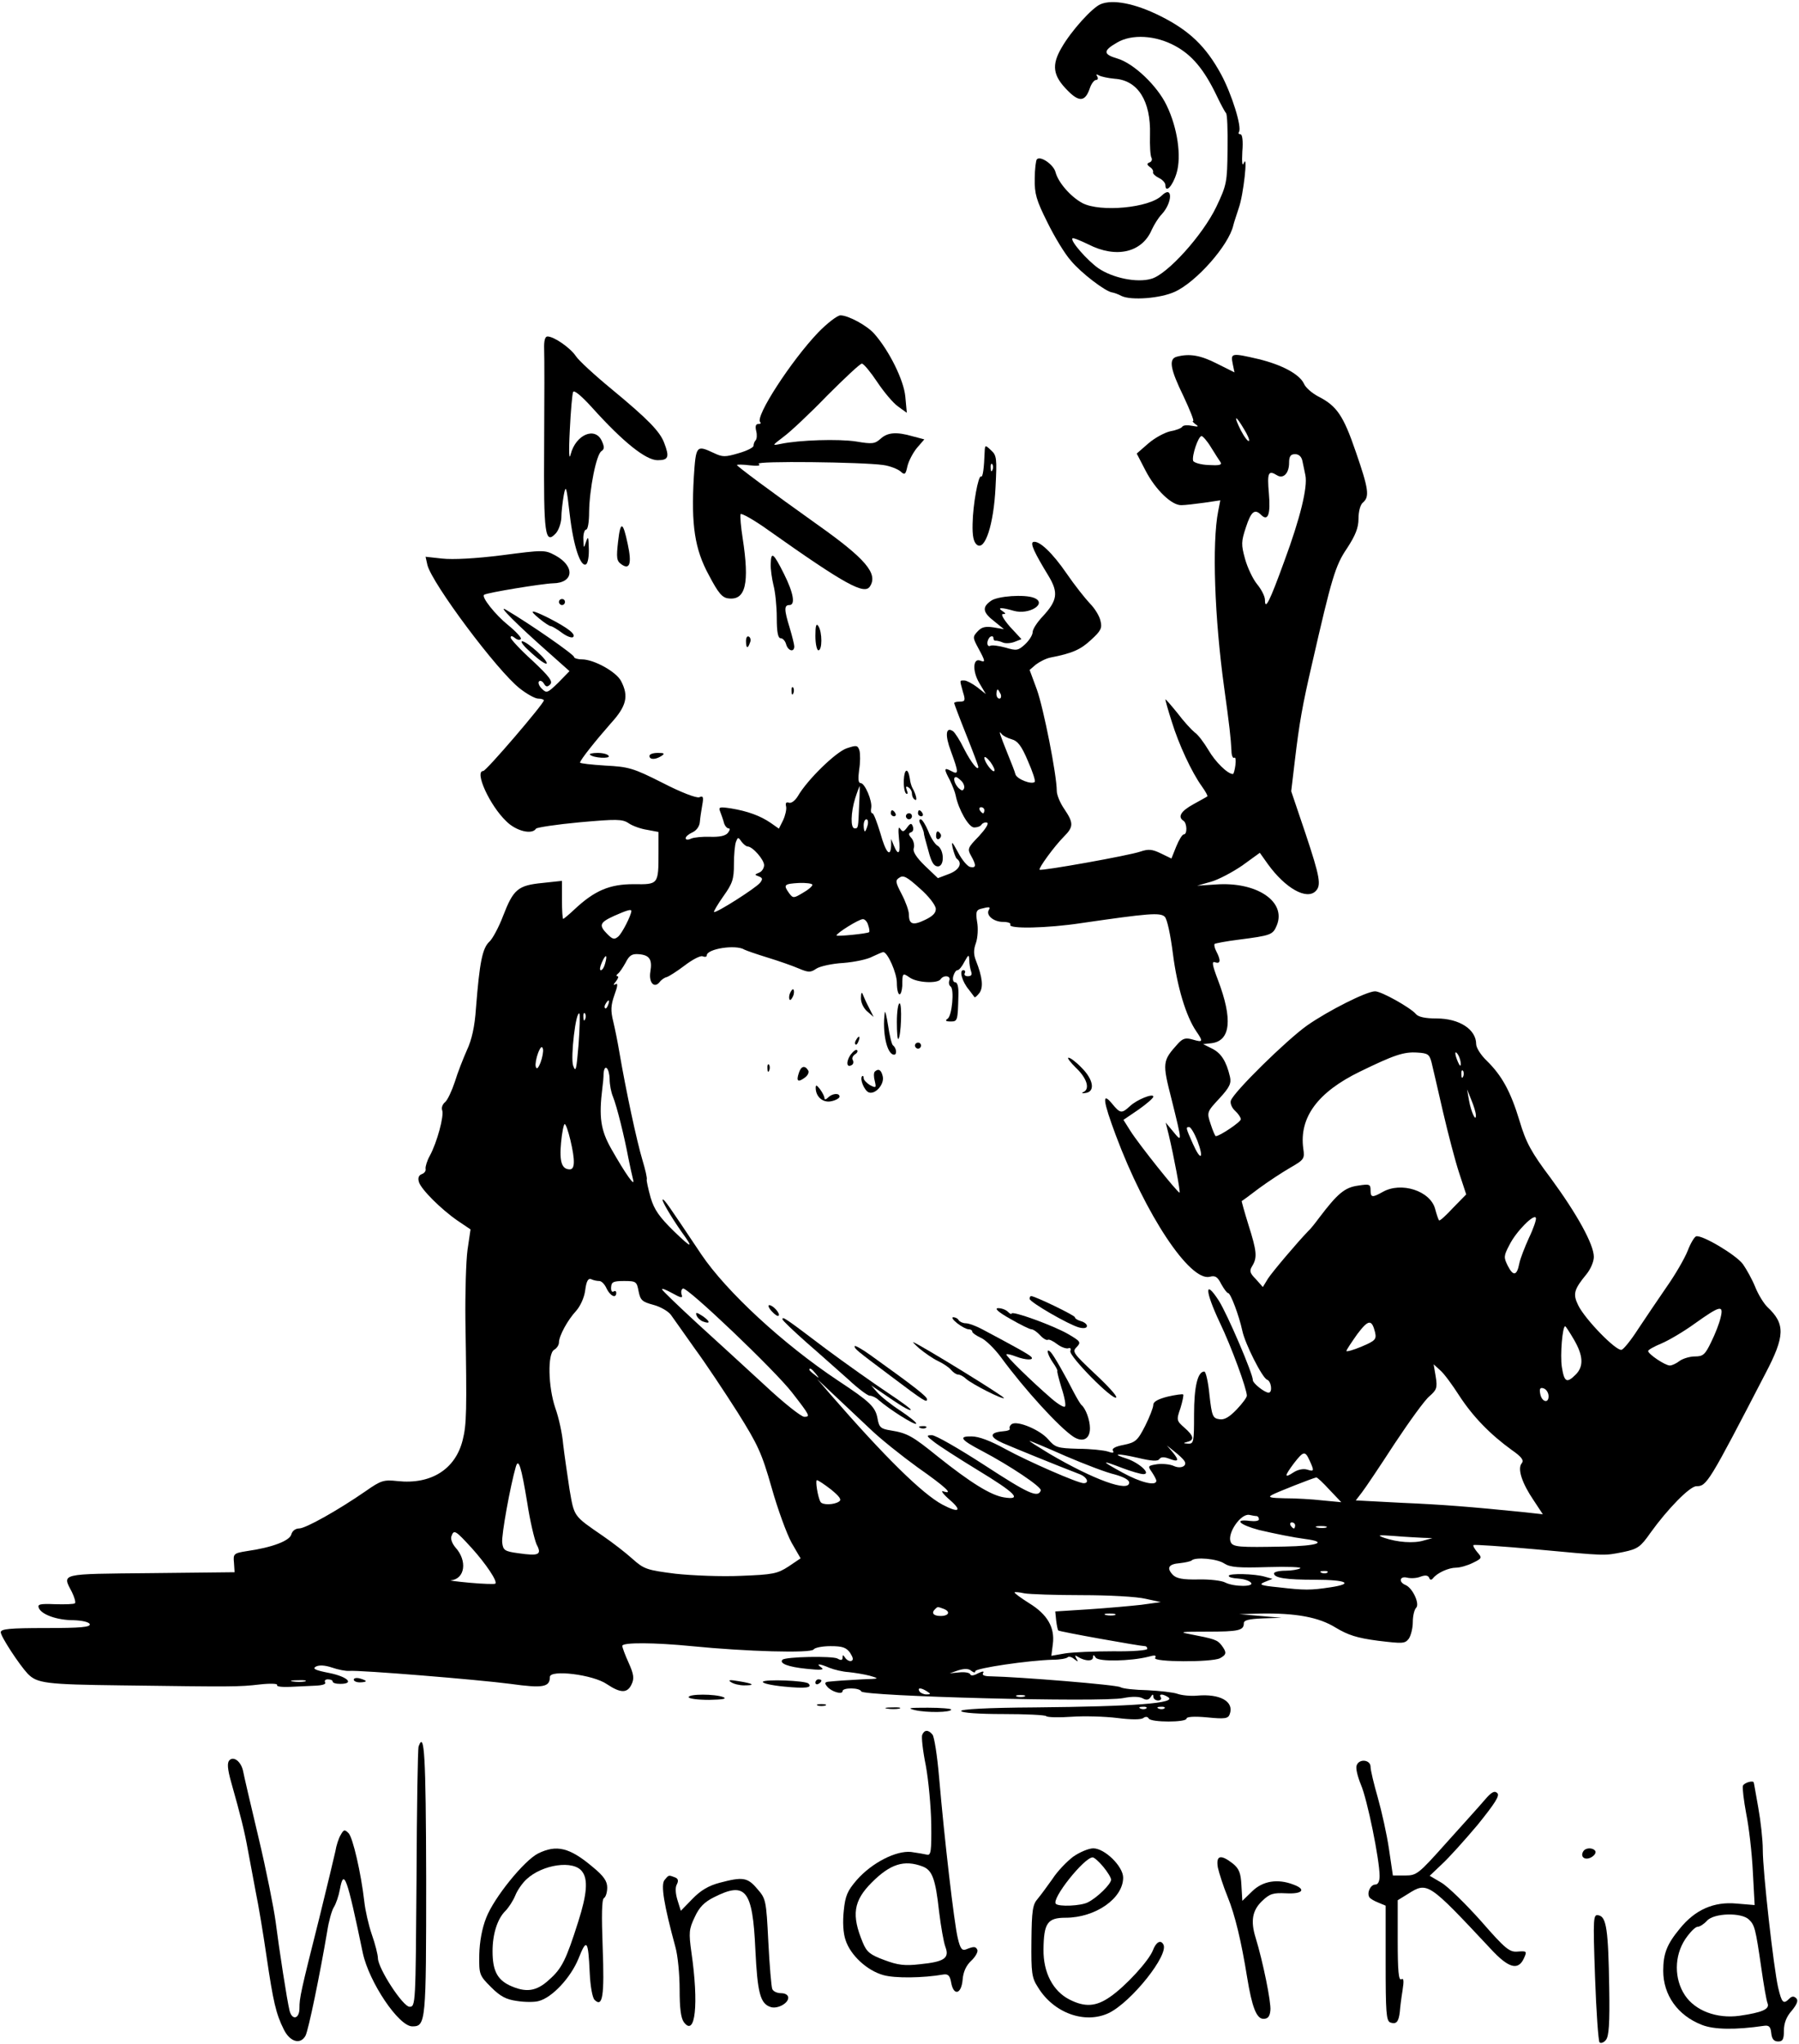 <svg width="795" height="903" viewBox="0 0 795 903" fill="none" xmlns="http://www.w3.org/2000/svg">
<path d="M486.333 1.866C482.6 3.466 473.4 13.6 469.133 21.067C464.6 28.8 465.266 33.467 471.8 40C476.866 45.2 479.533 44.933 481.533 39.2C482.2 37.066 483.533 35.333 484.333 35.333C485.133 35.333 485.4 34.666 484.866 33.733C484.2 32.8 484.466 32.666 485.666 33.333C486.6 33.867 489.666 34.533 492.6 34.8C502.866 35.467 508.6 44.666 508.2 59.467C508.066 64.266 508.333 68.933 508.866 69.733C509.266 70.533 508.866 71.466 508.066 71.733C506.733 72.266 506.733 72.666 508.066 73.733C509.133 74.4 509.8 75.466 509.533 76.133C509.4 76.8 510.6 77.867 512.2 78.666C513.666 79.333 515 80.8 515 81.733C515 85.6 518.2 82.266 519.933 76.533C522.2 69.067 520.333 56.4 515.533 46.533C511.4 37.867 501 28 493.8 25.866C487.4 24 487.4 22.4 493.666 18.8C500.2 14.933 510.733 15.6 519.266 20.267C526.733 24.267 532.066 30.666 537.533 42C539.4 46 541.4 49.6 541.8 50C542.333 50.4 542.6 57.6 542.466 66C542.333 80.666 542.066 81.733 537.533 91.333C531.533 103.866 515.8 121.333 508.733 123.2C502.333 125.066 491.666 122.8 485.4 118.533C480.466 115.066 472.866 106.4 473.933 105.333C474.2 104.933 477.4 106.266 481 108C493.266 114.266 504.733 111.6 509 101.466C510.066 99.2 511.933 96.133 513.4 94.666C518.2 89.466 518.333 81.6 513.4 86.4C507.933 91.867 486.2 93.867 478.333 89.733C473.133 86.933 467.666 80.666 466.466 76.133C465.666 72.8 459.8 68.666 458.2 70.4C457.8 70.8 457.266 74.666 457.266 78.933C457.133 85.6 457.933 88.4 462.866 98.266C465.933 104.533 470.6 112.266 473.266 115.2C477.8 120.666 488.333 128.666 491.4 129.2C492.333 129.333 494.2 130 495.666 130.8C499.933 132.8 512.733 131.866 519.133 128.933C528.6 124.666 543 108.4 545 99.6C545.266 98.4 546.466 94.933 547.4 92C549.533 86.133 551.533 67.466 549.666 72C549 73.733 548.733 72 549 66.933C549.4 62.4 549 59.333 548.2 59.333C547.4 59.333 547.133 58.933 547.533 58.267C548.866 56.133 544.333 41.6 539.666 32.933C532.866 20.4 525.533 13.466 512.733 7.066C501.533 1.466 491.666 -0.4 486.333 1.866Z" fill="black"/>
<path d="M361.533 146.934C349.8 159.2 333.533 184.134 335.933 186.534C336.466 186.934 336.066 187.334 335.133 187.334C333.933 187.334 333.666 188.4 334.2 190.534C334.6 192.134 334.466 194 333.933 194.534C333.4 195.067 333 196.134 333 196.934C333 197.734 330.066 199.2 326.333 200.267C320.466 202 319.266 202 315.4 200.134C307.666 196.534 307.533 196.8 306.6 210.934C305.4 232 307 242.667 313.266 254.134C317.4 262 319.133 264.134 321.933 264.4C329.533 265.334 331.266 257.734 328.2 237.867C327.4 232.8 327 228 327.266 227.2C327.533 226.534 333.266 229.734 339.933 234.534C373.666 258.4 382.066 262.934 384.466 259.067C388.066 253.467 382.6 246.934 361.133 231.734C340.333 216.934 325.666 206 325.666 205.467C325.666 205.2 328.2 205.2 331.4 205.6C335 206 336.333 205.734 335.266 204.934C333.4 203.6 381.133 204.134 390.333 205.467C393.266 205.867 396.6 207.2 397.933 208.267C399.8 210 400.2 209.734 401 206C401.533 203.734 403.4 200.134 405.133 198L408.466 194.134L403.4 192.8C396.066 190.667 392.2 191.067 389.133 193.867C386.6 196.134 385.4 196.267 378.333 195.067C370.6 193.867 353.266 194.4 345 196.134C341 196.934 341.133 196.934 346.333 192.934C349.266 190.8 357.933 182.667 365.533 174.8C373.266 167.067 380.066 160.667 380.866 160.667C381.666 160.667 384.733 164.4 387.666 168.8C390.6 173.2 394.733 178.134 396.866 179.6L400.733 182.4L400.066 175.2C399.4 168 393 155.067 386.466 147.6C383.266 143.867 374.866 139.334 371.4 139.334C370.066 139.334 365.533 142.8 361.533 146.934Z" fill="black"/>
<path d="M240.466 154.268C240.6 157.468 240.6 176.668 240.466 197.201C240.2 236.401 240.866 240.801 245.666 235.601C246.866 234.268 247.933 231.201 248.066 228.801C248.066 226.268 248.6 221.868 249.133 218.801C250.066 213.868 250.333 214.801 251.799 227.468C253.399 241.334 256.6 250.801 259 249.334C259.8 248.801 260.333 245.734 260.199 242.268C260.066 237.201 259.933 236.668 259 239.334C257.933 242.534 257.933 242.401 257.799 238.268C257.666 236.001 258.333 234.001 259 234.001C259.8 234.001 260.333 230.534 260.333 226.268C260.466 216.134 263.533 200.668 265.799 199.334C267.133 198.401 267.133 197.468 265.933 194.801C262.999 188.401 254.466 192.001 252.2 200.668C251.533 203.734 251.266 200.134 251.799 190.134C252.199 181.734 252.866 174.134 253.266 173.201C253.666 172.134 257.133 175.068 261.933 180.401C275.399 195.334 285.4 203.334 290.6 203.334C295.4 203.334 295.933 202.001 293.533 195.734C291.666 190.668 286.333 185.201 270.199 171.868C262.733 165.734 255.666 159.201 254.466 157.334C252.066 153.734 244.866 148.668 241.933 148.668C240.866 148.668 240.333 150.534 240.466 154.268Z" fill="black"/>
<path d="M520.066 157.601C516.333 158.534 517.133 163.068 523 175.068C525.8 181.068 527.8 186.001 527.266 186.001C526.733 186.001 527.266 186.668 528.333 187.468C529.933 188.534 529.533 188.668 526.733 188.134C524.733 187.734 522.866 187.868 522.466 188.534C522.066 189.201 519.666 190.134 517.266 190.534C514.733 191.068 510.333 193.468 507.533 195.868L502.333 200.401L506.2 207.868C510.6 216.401 517.8 223.334 522.066 223.201C523.666 223.201 528.2 222.668 532.066 222.134L539.266 221.068L538.333 225.868C535.533 240.001 536.733 273.201 541 304.001C543.266 320.268 543.933 326.268 544.2 331.734C544.2 333.868 544.866 335.201 545.4 334.801C546.066 334.401 546.2 335.868 545.933 338.134C545.666 340.268 545.133 342.001 544.866 342.001C542.466 342.001 537 336.534 534.066 331.468C532.066 328.134 529.4 324.534 527.933 323.601C526.6 322.534 523.133 318.801 520.333 315.068C517.4 311.468 515 308.668 515 309.068C515 309.468 516.2 313.868 517.8 318.801C520.866 328.801 526.6 341.201 531.133 347.468C532.733 349.734 533.8 351.601 533.533 351.868C533.266 352.134 530.466 353.601 527.4 355.334C521.8 358.401 520.333 360.934 523 362.668C524.6 363.734 524.733 368.668 523.133 368.668C522.466 368.668 521 371.068 519.8 374.001L517.666 379.334L513 377.068C509.133 375.201 507.533 375.068 503.933 376.268C499 378.001 460.2 384.934 459.4 384.268C458.866 383.601 465.933 373.868 470.2 369.601C474.466 365.334 474.466 363.601 470.333 357.468C468.466 354.801 467 351.201 467 349.468C467 342.401 461.133 312.801 458.2 304.668L455 296.001L457.8 293.601C459.4 292.401 462.2 290.934 464.2 290.534C473.8 288.668 477.533 287.068 482.2 282.668C486.466 278.801 487.133 277.468 486.333 274.401C485.933 272.268 483.8 268.801 481.666 266.668C479.533 264.401 474.866 258.534 471.4 253.468C465 244.134 459.133 238.668 456.6 239.468C455.133 240.001 457.133 244.268 463.4 254.534C467.8 261.868 467.266 265.334 460.866 272.268C458.333 274.934 456.333 278.001 456.333 279.334C456.333 280.534 454.866 282.934 453 284.668C449.933 287.468 449.266 287.601 444.333 286.134C441.4 285.334 438.333 284.934 437.666 285.334C436.866 285.734 436.333 285.201 436.333 284.134C436.333 283.068 437 281.734 437.666 281.334C438.466 280.934 439 281.201 439 281.868C439 282.668 439.4 283.201 440.066 283.068C440.6 283.068 441.933 283.334 443.133 283.868C444.2 284.401 446.6 284.268 448.333 283.601L451.4 282.401L446.333 276.934C443.533 273.734 442.2 271.334 443.133 271.334C444.6 271.334 444.6 271.068 443 270.001C440.466 268.401 442.466 268.268 447.933 269.868C454.866 271.868 463.133 266.534 456.866 264.134C452.733 262.534 440.866 263.334 437.933 265.468C433.933 268.268 434.2 270.534 439.4 274.534L443.666 278.001L439 277.201C435.4 276.668 433.8 277.068 432.066 278.934C429.8 281.334 429.8 281.734 432.333 286.401C435.533 292.268 435.533 292.801 433.133 291.868C429.933 290.668 429.666 296.534 432.733 301.734L435.666 306.668L431.8 303.601C429.666 302.001 427.133 300.668 426.2 300.668C423.933 300.668 424.066 300.268 425.533 305.734C426.733 309.468 426.466 310.001 424.2 310.001C422.866 310.001 421.666 310.268 421.666 310.668C421.666 310.934 424.066 317.334 427 324.668C429.933 332.001 432.333 338.401 432.333 338.801C432.333 340.934 429.133 336.934 426.066 330.934C424.2 327.068 421.933 323.601 421.133 323.068C417.933 320.934 417.533 324.801 420.2 331.868C423.666 341.334 423.8 342.534 420.333 340.668C417.133 338.934 417 339.601 419.8 344.801C420.866 347.068 422.066 350.001 422.333 351.468C423.533 357.601 428.066 365.601 430.466 365.601C431.933 365.601 433.4 365.068 433.8 364.268C434.333 363.601 435.4 363.201 436.2 363.468C437.133 363.868 435.4 366.401 432.6 369.468C427.666 374.534 427.4 375.068 429.133 378.134C431.533 382.401 431.4 383.601 428.733 383.068C427.533 382.801 425.133 380.001 423.4 376.668C420.733 371.734 420.333 371.334 421 374.668C421.533 376.801 422.333 378.934 422.733 379.334C425.533 381.334 423.933 384.401 419.4 386.134L414.466 388.001L408.733 382.534C404.866 378.801 403.266 376.134 403.8 374.801C404.2 373.601 403.8 371.601 402.866 370.401C401.4 368.801 401.4 368.134 402.6 367.734C403.533 367.468 403.8 366.268 403.4 365.201C402.866 363.601 402.333 363.601 400.866 365.601C399.4 367.601 398.866 367.734 397.8 366.134C397 364.934 396.866 366.534 397.266 370.534C398.066 377.068 397 378.534 395 373.601L393.8 370.668V373.601C393.533 379.201 391.4 376.668 389 368.001C387.533 363.201 386.066 359.334 385.533 359.334C384.866 359.334 384.733 358.268 385 356.934C385.533 353.868 382.2 346.001 380.333 346.001C379.266 346.001 379.133 344.134 379.666 340.134C380.2 336.934 380.2 333.068 379.8 331.601C379 329.201 378.466 329.201 374.066 330.668C369.266 332.401 356.866 344.401 352.6 351.734C351.4 353.734 349.666 355.068 348.6 354.668C347.4 354.268 347 354.801 347.4 356.401C347.666 357.601 347 360.401 346.066 362.401L344.2 366.134L340.6 363.601C335.933 360.401 330.333 358.401 323.133 357.201C317.8 356.401 317.4 356.534 318.333 358.801C318.866 360.268 319.666 362.401 319.933 363.601C320.333 364.934 321.266 366.001 321.933 366.001C322.733 366.001 322.6 366.801 321.666 368.001C320.6 369.334 317.933 369.868 313.8 369.734C310.466 369.601 306.6 370.001 305.4 370.534C304.066 371.201 303 371.068 303 370.401C303 369.601 304.333 368.534 306.066 367.734C307.8 366.934 309.133 365.068 309.266 363.201C309.4 361.468 309.933 358.001 310.333 355.734C311 352.134 310.733 351.468 309 352.268C307.666 352.668 301 350.134 292.733 345.868C279.8 339.334 277.8 338.801 267.533 338.268C261.4 337.868 256.333 337.334 256.333 336.934C256.333 335.868 263.133 327.334 269.933 319.601C276.866 312.001 277.933 307.601 274.466 300.934C272.333 296.801 262.466 291.334 257.133 291.334C255.266 291.334 253.666 290.801 253.666 290.268C253.666 289.201 234.333 275.734 223.666 269.468C219.266 266.801 228.466 276.001 243.133 288.934L251.666 296.534L246.733 301.601C241.933 306.268 241.533 306.401 239.4 304.268C238.2 303.068 237.666 301.601 238.2 301.068C238.733 300.534 239.666 300.934 240.333 302.001C241.266 303.601 241.933 303.601 243.133 302.401C244.466 301.068 242.6 298.801 235.266 291.868C229.933 287.068 225.666 282.401 225.666 281.734C225.666 280.801 226.333 280.934 227.533 281.868C228.6 282.801 229.8 282.934 230.2 282.268C230.466 281.734 227.933 278.934 224.466 276.134C218.866 271.601 212.6 263.734 213.933 262.801C215.133 261.868 239.666 257.868 244.333 257.734C253.666 257.601 254.2 250.134 245.266 245.334C240.733 242.934 240.2 242.934 221.8 245.334C210.2 246.801 200.066 247.334 195.4 246.801L188.066 246.001L188.866 249.601C190.866 257.734 219.8 296.534 229.8 304.268C232.866 306.668 236.466 308.668 237.8 308.668C239.266 308.668 240.333 309.068 240.333 309.468C240.333 310.934 214.866 340.668 213.533 340.668C209.533 340.668 216.333 355.868 223.8 362.934C228.066 367.201 235.133 368.934 236.866 366.134C237.266 365.601 245.933 364.268 256.066 363.334C272.466 361.868 275 361.868 277.8 363.734C279.533 364.934 283.266 366.268 286.066 366.668L291 367.601V376.534C291 390.934 291 390.801 279.933 390.668C269.4 390.668 262.733 393.468 253.8 401.868C251.4 404.134 249.133 406.001 248.866 406.001C248.6 406.001 248.333 402.268 248.333 397.601V389.201L239.666 390.134C228.866 391.201 226.866 392.934 222.333 404.668C220.466 409.601 217.666 414.801 216.333 416.001C213.133 418.934 211.933 425.201 210.333 445.468C209.8 453.601 208.466 459.468 206.333 464.001C204.733 467.601 202.2 474.001 201 478.001C199.666 482.001 197.8 486.001 196.733 486.934C195.533 487.868 195 489.468 195.4 490.534C196.333 492.934 193.133 504.801 189.933 510.668C188.733 512.801 187.933 515.468 188.066 516.401C188.333 517.334 187.533 518.401 186.333 518.801C185 519.334 184.6 520.534 185.133 522.268C186.066 525.468 194.866 534.268 202.2 539.334L207.933 543.201L206.6 552.268C205.933 557.201 205.533 571.201 205.666 583.334C206.333 624.001 206.2 629.334 204.466 636.268C201.266 649.201 190.466 656.001 175.666 654.401C169.533 653.734 168.333 654.134 161.666 658.801C149.133 667.468 135 675.334 132.2 675.334C130.6 675.334 129.133 676.401 128.733 678.001C127.933 680.801 120.333 683.734 109.133 685.334C103.266 686.268 103 686.534 103.4 690.534L103.666 694.668L66.733 695.068C25.933 695.468 27.4 695.068 31.8 703.468C32.866 705.734 33.533 707.868 33.133 708.401C32.6 708.801 28.733 708.934 24.333 708.801C17.8 708.534 16.466 708.801 17.133 710.401C18.2 713.334 25.133 715.868 32.466 715.868C36.333 716.001 39.266 716.668 39.666 717.601C40.066 718.934 35.666 719.334 20.333 719.334C4.2 719.334 0.333 719.734 0.333 721.201C0.333 723.068 8.466 735.468 12.2 739.468C16.333 743.734 20.066 744.268 53.666 744.668C103.266 745.334 105.533 745.334 114.733 744.268C119.4 743.734 122.866 743.868 122.466 744.534C122.066 745.201 124.6 745.468 128.066 745.334C131.533 745.201 136.6 744.934 139.4 744.801C142.466 744.668 144.2 744.134 143.666 743.334C143.266 742.534 143.8 742.001 144.866 742.001C146.066 742.001 147 742.401 147 742.934C147 743.601 148.466 744.001 150.333 744.001C156.866 744.001 153.533 740.801 145.533 739.201C139.4 738.001 137.933 737.334 139.533 736.401C141 735.601 143.533 735.734 146.733 736.801C149.4 737.734 152.866 738.401 154.333 738.268C159.133 737.868 211.4 742.134 225.533 744.001C239.933 746.001 243 745.468 243 740.934C243 737.601 262.066 739.868 268.2 744.134C274.2 748.134 277.266 748.268 279.133 744.134C280.333 741.601 280.066 739.734 277.8 734.668C276.2 731.201 275 727.868 275 727.201C275 725.601 289.533 725.734 305.666 727.334C329.8 729.734 358.466 730.534 359.533 728.801C360.066 728.001 363.4 727.334 367 727.334C372.2 727.334 373.933 727.868 375.666 730.268C377 732.401 377.266 733.468 376.2 733.868C375.4 734.134 374.2 733.468 373.533 732.534C372.6 731.068 372.333 731.068 372.333 732.401C372.333 733.601 371.666 733.734 370.066 732.801C367.666 731.601 347.133 732.001 345.8 733.334C344.2 734.934 348.333 736.534 356.333 737.334C362.6 738.001 364.466 737.868 363 736.801C360.333 734.934 361.933 734.934 366.6 736.934C368.6 737.734 372.466 738.668 375 738.801C377.533 739.068 381.8 739.734 384.333 740.401C388.866 741.734 388.733 741.734 381 742.001C373.4 742.401 369.8 742.668 365.8 743.068C364.466 743.334 364.333 743.734 365.533 745.201C367.4 747.468 372.333 748.934 372.333 747.201C372.333 745.601 379.933 745.601 380.6 747.334C381.266 749.468 486.733 752.268 496.466 750.268C500.466 749.468 503.533 749.601 505 750.401C506.6 751.334 507.666 751.068 508.466 749.868C509.266 748.534 509.666 748.401 509.666 749.601C509.666 750.534 510.6 751.334 511.8 751.334C512.866 751.334 513.4 750.668 513 750.001C511.933 748.401 513.666 748.268 516.2 749.868C520.333 752.534 501.266 754.001 457.4 754.401C436.066 754.534 424.466 755.201 424.733 756.001C425 756.801 432.466 757.334 443.266 757.334C453.266 757.334 461.933 757.734 462.333 758.268C462.866 758.801 467.933 758.934 473.533 758.534C479.133 758.134 488.2 758.401 493.666 759.068C499.8 759.868 504.333 759.868 505.266 759.068C506.2 758.401 507.133 758.401 507.666 759.334C508.733 761.068 524.333 761.068 524.333 759.334C524.333 758.534 527.666 758.268 533.4 758.801C541.266 759.601 542.733 759.334 543.4 757.468C545.533 751.868 539.266 748.268 529 749.201C526.066 749.468 522.2 749.068 520.333 748.401C518.466 747.734 512.466 747.068 507 746.801C501.533 746.668 496.2 746.134 495.133 745.468C493.533 744.401 450.466 740.934 437.933 740.668C435 740.668 433.8 740.134 434.466 739.201C435 738.268 434.2 738.401 432.2 739.334C430.333 740.401 429 740.534 428.733 739.734C428.466 739.068 426.333 738.668 423.933 738.934L419.666 739.334L423.533 738.001C426.2 737.201 428.066 737.201 429.266 738.268C430.333 739.068 431 739.201 431 738.401C431 737.068 454.6 733.601 465.266 733.334C468.333 733.334 471.266 732.801 471.8 732.268C472.333 731.734 473.666 732.134 474.733 733.068C476.466 734.401 476.6 734.268 475.666 732.801C474.866 731.334 475 731.201 476.466 732.134C479.533 734.001 483 734.134 483 732.268C483 731.068 483.4 731.068 484.2 732.401C485.4 734.268 499.666 734.001 507.533 732.001C510.333 731.201 511.133 731.334 510.466 732.534C509.266 734.401 535.4 734.534 539.133 732.668C542.066 731.068 542.2 730.134 539.8 726.934C537.933 724.534 536.733 724.134 525.666 722.001C520.733 721.068 522.066 720.934 533.266 720.934C547.4 720.934 549.666 720.401 549.666 717.201C549.666 715.868 551.8 715.334 558.066 715.068L566.333 714.801L547.666 713.201L557 712.934C572.733 712.668 582.866 714.534 590.333 719.201C595.666 722.401 599.666 723.734 608.866 724.934C619.933 726.268 620.866 726.268 622.6 724.001C623.533 722.534 624.333 719.334 624.333 716.668C624.333 714.001 625 711.201 625.8 710.401C627.533 708.668 624.2 701.468 621 700.268C617.933 698.934 618.6 696.268 621.8 697.068C623.4 697.468 626.066 697.334 627.666 696.668C629.8 695.868 631 696.001 631.533 697.068C631.933 698.134 632.466 698.268 633.266 697.334C635.133 694.934 640.2 692.668 643.4 692.668C645.133 692.668 648.466 691.734 650.866 690.534C655 688.534 655 688.268 652.866 685.868C651.666 684.401 650.866 683.068 651.133 682.668C651.533 682.401 663.8 683.201 678.466 684.534C710.2 687.468 708.6 687.468 717.4 685.734C723.8 684.401 725 683.468 729.4 677.201C736.866 666.801 746.733 656.668 749.666 656.668C754.2 656.668 755 655.468 780.2 606.801C788.866 590.268 789 584.934 781 577.468C779.4 575.868 777 572.001 775.666 568.668C774.333 565.334 771.8 560.801 770.2 558.534C767.133 554.401 752.066 545.468 749.533 546.268C748.733 546.534 747 549.468 745.8 552.668C744.466 556.001 740.333 563.201 736.466 568.668C732.733 574.134 727 582.534 723.933 587.201C720.866 592.001 717.533 596.134 716.6 596.401C714.2 597.068 700.333 582.801 697.4 576.668C695 571.734 695.533 569.734 701.133 562.934C702.866 560.801 704.333 557.468 704.333 555.334C704.333 549.868 697 536.534 685.266 520.534C676.733 509.201 674.333 504.801 671.533 495.334C667.533 482.134 663.666 475.201 657 468.668C654.466 466.268 652.333 462.934 652.333 461.334C652.333 454.801 644.866 450.001 634.866 450.001C629.8 450.001 626.733 449.334 625.666 448.001C623.266 445.201 610.466 438.001 607.666 438.001C603.933 438.001 587 446.534 577.666 453.068C568.6 459.468 545.266 482.401 543.933 486.268C543.533 487.468 544.333 489.468 545.8 490.801C547.133 492.001 548.333 493.734 548.333 494.534C548.333 495.734 539 502.001 537.266 502.001C537 502.001 535.933 499.601 535 496.668C533.266 491.468 533.266 491.334 538.866 485.334C543.4 480.401 544.2 478.668 543.533 475.734C541.933 468.934 539.666 465.334 535.666 463.334L531.666 461.334L535.4 460.934C543.8 459.868 544.866 450.401 538.2 432.934C535.666 426.268 535.4 424.534 537 425.201C539.4 426.001 539.533 424.268 537.533 420.401C536.733 418.934 536.466 417.468 536.733 417.068C537.133 416.801 541.8 415.868 547.266 415.201C561.666 413.334 562.466 413.068 564.2 408.934C568.6 398.401 555.4 389.468 537.266 390.801L529 391.334L535.133 389.601C538.466 388.668 544.733 385.334 549 382.401L556.733 376.801L560.333 381.868C568.066 392.534 577.4 397.734 581.4 393.734C583.933 391.201 583.4 387.734 576.866 368.134L570.6 349.601L572.2 336.134C574.2 319.334 575.533 311.734 579.8 293.334C588.466 255.468 590.066 249.868 595.266 242.268C599 236.534 600.333 233.201 600.333 229.201C600.333 226.001 601.133 222.934 602.333 222.001C605.266 219.468 604.866 216.134 599.133 199.601C593.666 183.601 590.733 179.334 582.6 175.201C579.8 173.734 576.866 171.201 576.2 169.468C574.2 165.334 566.6 161.201 556.2 158.668C544.2 155.868 543.8 156.001 544.733 160.668L545.533 164.534L537.8 160.668C530.466 156.934 525.666 156.134 520.066 157.601ZM549.666 189.468C551.266 192.001 552.333 194.534 551.933 194.801C551.533 195.201 549.933 193.201 548.333 190.134C545 183.468 545.8 182.934 549.666 189.468ZM535.133 197.601C536.866 200.401 538.733 203.334 539.4 204.268C540.066 205.468 538.733 205.734 534.066 205.468C530.6 205.334 527.533 204.401 527.266 203.601C526.6 201.468 529.533 192.668 531 192.668C531.533 192.668 533.533 194.934 535.133 197.601ZM575.533 203.601C575.933 205.334 576.466 208.134 576.866 210.001C577.933 215.201 574.6 228.934 567.533 248.001C561 266.001 559 269.868 559 265.068C559 263.468 557.4 260.401 555.533 258.134C553.666 255.868 551.266 250.801 550.2 246.934C548.466 240.668 548.466 239.334 550.6 232.934C552.866 226.001 554.466 224.668 557.266 227.468C560.333 230.534 561.533 227.334 560.733 218.001C559.933 208.801 560.466 207.601 564.333 210.001C567.133 211.734 569.666 209.068 569.666 204.534C569.666 201.601 570.333 200.668 572.333 200.668C573.933 200.668 575.133 201.734 575.533 203.601ZM442.2 306.668C442.6 307.734 442.333 308.668 441.666 308.668C440.866 308.668 440.333 307.734 440.333 306.668C440.333 305.601 440.6 304.668 440.866 304.668C441.133 304.668 441.666 305.601 442.2 306.668ZM447.133 326.668C449.666 327.334 451.4 329.468 454.2 336.134C456.333 340.934 457.666 345.068 457.266 345.468C455.933 346.801 449.4 344.268 448.733 342.134C448.466 340.934 446.866 336.934 445.4 333.334C441.666 324.001 441.133 322.401 442.6 324.268C443.133 325.068 445.266 326.134 447.133 326.668ZM439.4 340.668C438.6 341.468 435 336.668 435 334.801C435 334.001 436.2 334.801 437.666 336.668C439 338.534 439.8 340.268 439.4 340.668ZM424.866 345.068C425.8 346.001 426.333 347.468 426.066 348.268C425.533 349.601 425 349.468 423.533 348.134C421.666 346.134 421 343.334 422.466 343.334C422.866 343.334 423.933 344.134 424.866 345.068ZM379.666 355.601C379.266 366.134 379.266 366.001 377.666 366.001C375.8 366.001 375.933 359.068 377.933 352.668C378.866 349.734 379.8 347.334 379.933 347.334C379.933 347.334 379.933 351.068 379.666 355.601ZM435 358.001C435 358.668 434.733 359.334 434.466 359.334C434.066 359.334 433.4 358.668 433 358.001C432.6 357.201 432.866 356.668 433.533 356.668C434.333 356.668 435 357.201 435 358.001ZM383.4 364.668C383 366.134 382.466 367.334 382.2 367.334C381.933 367.334 381.666 366.134 381.666 364.668C381.666 363.201 382.2 362.001 382.866 362.001C383.533 362.001 383.8 363.201 383.4 364.668ZM330.333 374.001C332.6 374.001 337.666 379.868 337.666 382.268C337.666 383.601 336.6 385.201 335.4 385.601C333.4 386.401 333.4 386.534 335.266 387.201C337 387.868 337.133 388.401 335.933 390.001C334.2 392.268 316.2 403.734 315.533 402.934C315.266 402.801 317.133 399.601 319.666 396.001C323.666 390.401 324.333 388.534 324.333 381.868C324.333 377.601 324.733 373.201 325.266 371.868C326.066 369.868 326.2 369.734 327.666 371.868C328.6 373.068 329.8 374.001 330.333 374.001ZM413.533 401.468C413.666 403.334 412.2 404.801 408.866 406.401C403.4 409.068 401.666 408.401 401.666 404.134C401.666 402.401 400.2 398.401 398.466 395.068C395.666 389.734 395.533 388.934 397.533 387.734C399.266 386.534 401 387.601 406.466 392.534C410.333 395.868 413.4 399.868 413.533 401.468ZM359 390.934C359 391.601 357.133 393.201 354.733 394.534C350.733 396.934 350.466 396.934 348.733 394.668C346.066 390.934 346.466 390.534 353 390.134C356.333 390.001 359 390.401 359 390.934ZM437 402.001C435.533 404.401 439.133 407.334 443.266 407.334C445.4 407.334 446.866 407.868 446.466 408.534C445.266 410.534 463 410.134 477.8 407.868C507.266 403.601 512.733 403.068 514.733 405.068C515.8 406.134 517.266 413.068 518.333 421.468C520.2 436.001 524.066 448.934 528.6 455.601C531.8 460.268 531.666 460.668 527.133 459.334C523.933 458.401 522.733 458.801 520.6 461.068C513.666 468.801 513.533 469.334 517.8 486.001C522.466 504.801 522.466 504.934 518.466 500.001L515.133 496.001L516.466 501.334C518.866 511.468 521.666 526.534 521.266 526.934C520.733 527.468 503.133 505.468 499.4 499.468L496.466 494.801L503.133 490.268C506.733 487.734 509.666 485.201 509.666 484.534C509.666 482.934 502.333 485.868 499.266 488.801C495.666 492.134 495 492.001 491.4 487.601C486.866 482.134 487.4 486.401 493.133 501.734C506.2 536.668 525.8 566.268 534.6 564.134C537 563.468 538.066 564.134 539.666 567.334C540.866 569.468 542.2 571.334 542.733 571.334C543.8 571.334 547.533 581.201 549 588.001C550.2 593.734 557.8 608.801 559.933 609.601C561.8 610.268 562.466 615.334 560.6 615.334C558.866 615.334 553.666 611.201 553.666 609.868C553.666 606.934 542.466 580.801 538.6 574.668C532.2 564.801 532.466 570.401 539 584.268C544.2 595.068 551 613.734 551 616.668C551 617.468 549 620.134 546.466 622.801C543.266 626.134 541 627.468 538.866 627.068C535.933 626.668 535.533 625.734 534.466 616.268C533.933 610.668 532.866 606.001 532.2 606.001C529.266 606.001 527.666 612.668 527.666 624.934C527.666 637.201 527.533 638.001 525 637.868C522.733 637.734 522.733 637.601 524.733 637.068C527.933 636.268 527.533 634.401 523.4 630.801C519.933 627.734 519.8 627.468 521.666 622.134C522.6 619.068 523.133 616.401 522.866 616.134C522.6 615.868 519.533 616.268 516.066 617.068C511.8 618.134 509.666 619.334 509.666 620.668C509.666 621.868 508.066 626.001 506.066 630.001C502.733 636.534 501.8 637.334 496.6 638.401C493 639.068 491.266 640.001 491.8 640.934C492.466 642.001 491.8 642.134 489.533 641.334C487.8 640.801 481.933 640.134 476.466 640.134C467.266 639.868 466.333 639.601 463.133 635.868C459.533 631.734 449.666 627.601 447.133 629.201C446.333 629.734 445.933 630.668 446.2 631.201C446.6 631.734 445.266 632.268 443.266 632.401C437.133 632.934 437.133 634.934 443.133 637.601C448.066 639.734 465.666 646.934 477.4 651.468C480.333 652.668 481.533 655.334 478.866 655.334C476.333 655.334 454.333 645.734 444.333 640.268C437.8 636.668 432.6 634.668 429.4 634.668C423.4 634.534 424.466 636.134 433.933 641.068C446.333 647.601 460.466 657.068 459.933 658.534C458.733 662.001 454.466 660.001 435 647.334C423.666 640.001 413.266 634.001 411.8 634.134C409.266 634.134 409.266 634.401 412.733 637.068C414.733 638.668 423.4 644.268 431.933 649.468C448.866 659.734 451.933 662.934 443.666 661.601C437.8 660.668 428.866 655.068 414.466 643.601C403.266 634.534 401 633.201 393.533 632.001C389.266 631.334 388.466 630.668 387.8 626.801C386.866 621.601 384.466 619.334 370.333 610.001C346.066 593.868 321 570.668 309.933 554.268C294.866 531.734 293.666 530.001 292.866 530.001C292.066 530.001 296.6 537.734 301 544.001C306.733 551.868 305.933 551.868 297.8 544.001C291.4 537.734 289.133 534.534 287.533 529.201C286.466 525.334 285.666 521.734 285.8 521.201C286.066 520.534 285.133 516.668 283.933 512.668C281.4 504.268 276.6 481.868 273.666 464.668C273 460.668 271.8 454.668 271 451.334C269.8 446.534 269.933 444.134 271.533 439.601C273 435.601 273.133 434.134 271.933 434.934C270.866 435.468 271 435.068 272.2 433.601C273.133 432.401 273.533 431.334 272.866 431.334C272.2 431.334 272.333 430.801 273 430.268C273.8 429.734 275.266 427.468 276.466 425.334C278.066 422.134 279.266 421.334 282.333 421.601C287 422.001 288.333 423.868 287.4 429.334C286.6 434.134 289.133 436.934 291.533 433.868C292.333 432.801 293.8 431.868 294.6 431.734C295.533 431.468 299.133 429.201 302.466 426.668C305.933 424.001 309.533 422.134 310.466 422.534C311.533 422.934 312.333 422.801 312.333 422.134C312.333 419.201 325.266 417.201 329 419.601C329.8 420.001 334.333 421.601 339.133 423.068C343.933 424.534 350.066 426.668 352.866 427.868C357.266 429.734 358.2 429.734 360.733 428.001C362.333 426.934 367.8 425.734 372.733 425.468C377.666 425.068 383.4 423.868 385.533 422.668C387.8 421.601 389.933 420.668 390.333 420.668C392.2 420.668 396.333 429.868 396.333 434.268C396.333 437.068 396.866 439.334 397.533 439.334C398.066 439.334 398.6 437.734 398.733 435.601C398.733 429.868 398.866 429.734 401.933 431.868C405.266 434.268 414.333 434.668 415.666 432.668C417 430.668 420.333 431.068 419.533 433.201C419.133 434.268 419.4 435.334 420.066 435.868C421.8 436.934 420.733 448.934 418.733 450.134C417.533 450.934 417.933 451.334 420.066 451.334C423.133 451.334 423.266 451.201 423.533 439.734C423.666 436.134 423.133 434.001 422.066 434.001C421.266 434.001 420.866 432.801 421.266 431.334C421.666 429.868 422.466 428.668 423.133 428.668C423.8 428.668 425.133 427.068 426.2 424.934C428.066 421.601 428.2 421.601 428.333 424.268C428.333 425.868 428.733 428.001 429.133 429.201C429.666 430.668 429.266 431.334 427.666 431.334C426.466 431.334 425.933 430.668 426.333 430.001C426.733 429.201 426.466 428.668 425.666 428.668C423.8 428.668 425.133 433.734 428.2 437.334C429.266 438.801 430.466 440.268 430.6 440.534C430.866 440.934 431.8 440.001 432.866 438.668C434.6 436.134 434.2 431.868 431.266 424.401C430.2 421.734 430.2 419.601 431.266 416.668C432.066 414.401 432.333 410.134 431.8 407.334C431.133 403.201 431.4 402.134 433.266 401.601C437.266 400.534 437.8 400.668 437 402.001ZM279 402.534C279 404.268 274.866 412.534 273.133 413.868C271.533 415.201 270.733 415.068 268.466 412.801C264.466 408.801 265 407.601 271.4 404.668C277.133 402.134 279 401.601 279 402.534ZM383.666 408.801C384.2 410.268 384.333 411.734 384.066 411.868C383.266 412.534 369.666 413.868 369.666 413.334C369.666 412.268 379.533 406.134 381.266 406.134C382.066 406.001 383.266 407.201 383.666 408.801ZM267.4 425.734C267 427.334 266.2 428.668 265.533 428.668C264.866 428.668 265.133 427.201 265.933 425.334C267.666 421.334 268.6 421.601 267.4 425.734ZM268.733 444.001C268.333 445.201 267.666 445.868 267.4 445.468C267 445.068 267.133 444.268 267.666 443.468C268.866 441.334 269.666 441.734 268.733 444.001ZM255.666 461.601C254.733 472.668 254.466 474.134 253.266 470.801C252.066 467.201 254.466 446.401 256.066 447.868C256.333 448.268 256.2 454.401 255.666 461.601ZM258.6 450.268C258.2 451.334 257.8 450.934 257.8 449.468C257.666 448.001 258.066 447.201 258.466 447.734C258.866 448.134 259 449.334 258.6 450.268ZM238.866 469.468C237.8 472.134 237.133 472.668 236.733 471.201C236.466 470.134 237 467.334 237.8 465.201C238.866 462.534 239.533 462.001 239.933 463.468C240.2 464.534 239.666 467.334 238.866 469.468ZM632.6 469.334C633.133 471.468 635.4 481.334 637.666 491.201C639.933 500.934 643.133 513.201 644.866 518.401L647.933 527.734L642.066 533.734C639 537.068 636.2 539.601 635.933 539.201C635.666 538.934 634.866 536.668 634.2 534.134C632.066 526.134 619.133 522.001 611 526.668C606.466 529.201 605.666 529.201 605.666 525.868C605.666 523.201 605.133 523.068 600.066 523.868C594.2 524.668 591 527.468 583 538.001C581.133 540.534 579 543.201 578.066 544.001C573.533 548.668 562.333 561.868 560.333 564.934L558.066 568.668L555 565.201C552.2 562.401 552.066 561.468 553.4 559.334C555.666 555.601 555.4 552.801 551.666 541.068C549.933 535.468 548.6 530.668 548.733 530.668C548.866 530.668 552.333 528.134 556.333 525.068C560.333 522.134 566.6 518.001 570.066 516.001C576.333 512.401 576.6 512.001 575.933 507.468C574.066 493.734 582.333 482.534 601 473.468C616.066 466.134 620.333 464.668 626.333 465.068C631 465.334 631.666 465.868 632.6 469.334ZM645.533 470.001C645.533 471.334 645.133 471.068 644.333 469.334C642.733 465.734 642.733 463.601 644.333 466.001C645 467.068 645.533 468.934 645.533 470.001ZM269.4 476.801C269.4 479.201 270.066 482.668 270.866 484.534C272.6 488.801 275.933 502.268 277.666 511.601C278.466 515.468 279.4 519.868 279.8 521.334C280.733 524.801 276.333 518.534 270.2 507.734C265.4 499.334 264.6 493.601 266.2 480.668C266.466 478.801 266.733 476.001 266.733 474.268C267.133 469.734 269.266 471.868 269.4 476.801ZM646.6 475.601C646.2 476.668 645.8 476.268 645.8 474.801C645.666 473.334 646.066 472.534 646.466 473.068C646.866 473.468 647 474.668 646.6 475.601ZM652.2 492.668C652.333 496.134 650.066 491.334 649.133 486.001L648.333 481.334L650.2 486.001C651.266 488.534 652.2 491.601 652.2 492.668ZM252.066 503.734C254.2 512.801 254.066 516.668 251.8 516.668C248.333 516.668 247.133 513.468 247.933 504.934C248.333 500.401 249.133 496.668 249.533 496.668C250.066 496.668 251.133 499.868 252.066 503.734ZM529.133 504.001C532.2 512.134 530.6 513.201 527.133 505.334C523.933 498.134 523.933 498.001 525.533 498.001C526.2 498.001 527.8 500.668 529.133 504.001ZM675.666 546.934C673.8 551.068 671.8 556.134 671.4 558.268C670.333 563.734 668.733 564.001 666.333 559.334C664.466 555.601 664.466 554.934 667 550.134C669.933 544.134 678.066 536.001 678.733 538.134C679 538.801 677.666 542.801 675.666 546.934ZM264.866 566.001C265.8 566.001 267.266 567.468 268.066 569.334C269.666 572.668 272.333 573.868 272.333 571.201C272.333 570.534 271.8 570.134 271.133 570.668C270.333 571.068 269.933 570.134 270.066 568.668C270.2 566.401 271.133 566.001 275.8 566.001C281.133 566.001 281.4 566.268 282.2 570.534C283 574.534 283.8 575.201 288.733 576.534C291.8 577.334 295.266 579.334 296.466 580.934C297.666 582.668 302.466 589.334 307.133 596.001C311.933 602.534 320.333 615.201 325.933 624.001C334.866 638.268 336.6 641.868 341 657.334C343.666 666.801 347.666 677.734 349.8 681.601L353.8 688.534L348.466 692.134C343.533 695.334 341.533 695.734 327.4 696.268C318.866 696.668 305.8 696.134 298.466 695.334C285.933 693.734 284.6 693.334 279.533 688.801C276.6 686.134 270.733 681.601 266.466 678.668C253.266 669.601 253.8 670.268 251.666 658.001C250.733 651.734 249.4 642.801 248.866 638.134C248.466 633.334 246.866 626.134 245.4 622.134C242.2 612.668 241.933 598.134 244.866 596.401C246.066 595.734 247 594.268 247 593.201C247 590.268 250.866 583.201 254.6 579.201C256.466 577.068 258.2 573.334 258.6 570.134C259.133 566.001 259.933 564.668 261.266 565.201C262.333 565.734 263.933 566.001 264.866 566.001ZM301.266 572.134C300.866 570.934 301 569.734 301.8 569.334C303.4 568.268 342.466 605.468 350.066 615.334C357.933 625.468 358.2 626.001 355.4 626.001C354.066 626.001 346.333 619.868 338.2 612.268C330.066 604.801 316.6 592.401 308.2 584.801C299.8 577.068 292.733 570.268 292.6 569.734C292.333 569.068 294.333 569.868 297 571.334C300.866 573.468 301.8 573.734 301.266 572.134ZM760.333 582.268C759.8 584.668 757.933 589.468 756.2 592.934C753.533 598.534 752.6 599.334 749 599.334C746.733 599.334 743.666 600.268 742.2 601.334C740.866 602.401 738.866 603.334 737.933 603.334C735.8 603.334 728.333 598.268 728.333 596.934C728.333 596.401 731 594.934 734.2 593.601C737.4 592.268 744.2 588.268 749.133 584.668C760.2 576.801 761.8 576.401 760.333 582.268ZM607.666 588.668C608.333 591.734 607.8 592.401 601.8 594.934C598.066 596.534 595 597.334 595 596.934C595 596.401 597.266 593.068 599.8 589.468C604.733 582.934 606.2 582.801 607.666 588.668ZM695.533 591.868C699.666 598.934 699.933 603.734 696.333 607.334C692.333 611.334 691.266 610.668 690.2 604.001C689.4 598.668 690.466 586.001 691.666 586.001C691.933 586.001 693.666 588.668 695.533 591.868ZM644.866 616.668C650.866 625.868 658.466 633.734 668.066 640.668C672.466 643.734 673.533 645.201 672.466 646.534C670.466 648.934 672.6 655.334 677.666 662.801L681.8 669.068L673.4 668.134C649.533 665.734 637.8 664.801 619.4 664.001L599.133 662.934L601.8 659.468C603.266 657.601 609.8 647.868 616.2 638.001C622.733 628.134 629.666 618.534 631.666 616.934C634.866 614.134 635.266 613.201 634.466 608.268L633.533 602.801L636.466 605.468C638.066 606.801 641.8 611.868 644.866 616.668ZM360.466 606.934C362.2 609.068 362.066 609.201 360.066 607.468C358.733 606.534 357.666 605.468 357.666 605.201C357.666 604.134 358.733 604.801 360.466 606.934ZM384.2 631.068C389 635.734 398.6 643.334 405.4 648.268C417.933 657.068 421.666 660.534 416.866 658.934C415.533 658.401 416.733 660.134 419.666 662.668C425.4 667.601 423.8 668.668 416.466 664.801C407.533 660.001 391 643.734 367 616.134L361.133 609.334L368.2 616.001C372.066 619.601 379.266 626.401 384.2 631.068ZM684.333 616.934C684.333 620.401 681.133 619.334 680.6 615.601C680.2 613.468 680.733 612.934 682.2 613.468C683.4 613.868 684.333 615.468 684.333 616.934ZM470.866 643.334C479.266 646.934 489 650.668 492.6 651.468C496.466 652.534 499 653.868 499 655.068C499 659.468 483.4 653.868 463.666 642.268C458.6 639.201 454.6 636.668 455 636.668C455.4 636.668 462.466 639.601 470.866 643.334ZM523.266 645.334C525 647.601 521.933 649.201 518.733 647.734C517 646.934 513.666 646.668 511.4 646.934C507.266 647.601 507.133 647.734 509 650.401C510.066 652.001 511 653.734 511 654.268C511 656.801 503.8 654.934 496.066 650.668C486.333 645.334 486.333 644.934 496.066 648.668C499.933 650.134 504.066 651.334 505.266 651.334C508.866 651.334 503.533 646.401 498.066 644.534C490.866 642.268 493.533 642.001 502.866 644.134C509 645.601 511.666 645.734 512.333 644.668C513 643.734 514.333 643.601 516.733 644.534C520.866 646.134 521.266 645.334 518.066 641.468L515.666 638.668L519 641.334C520.866 642.801 522.733 644.534 523.266 645.334ZM578.733 645.334C580.866 650.001 580.733 650.268 577.666 649.334C575.933 648.801 573.533 649.334 571.666 650.534C567.4 653.334 567.533 652.268 571.8 646.534C576.066 641.068 576.733 640.934 578.733 645.334ZM233 664.001C234.2 672.001 236.2 680.268 237.133 682.401C239.533 686.934 238.2 687.601 229 686.268C223 685.468 222.333 684.934 221.933 681.601C221.533 678.268 225.533 656.401 227.933 648.134C229.133 644.001 230.333 647.868 233 664.001ZM587.533 658.268L592.733 663.734L584.333 662.934C579.666 662.401 572.333 662.001 567.8 662.001C561.4 661.868 560.2 661.601 562.066 660.534C564.2 659.334 579.8 653.201 581.666 652.801C582.066 652.668 584.733 655.201 587.533 658.268ZM367.266 658.134C371.133 661.334 372.066 662.668 370.733 663.468C368.6 664.934 363.4 665.068 362.6 663.601C361.4 661.601 360.2 654.001 361 654.001C361.533 654.001 364.333 655.868 367.266 658.134ZM555.4 669.868C555.933 670.001 556.333 670.534 556.333 671.334C556.333 672.001 554.6 672.268 552.333 672.001C545 671.068 547.8 673.734 556.333 676.001C563.133 677.601 571.666 679.334 576.866 680.001C587 681.334 582.333 683.068 567.666 683.334C547.266 683.734 544.733 683.601 543.8 681.201C542.333 677.334 548.333 668.668 552.066 669.334C553.266 669.601 554.733 669.868 555.4 669.868ZM572.333 674.001C572.333 674.668 572.066 675.334 571.8 675.334C571.4 675.334 570.733 674.668 570.333 674.001C569.933 673.201 570.2 672.668 570.866 672.668C571.666 672.668 572.333 673.201 572.333 674.001ZM586.066 674.934C585.133 675.201 583.266 675.201 582.066 674.934C580.733 674.534 581.533 674.268 583.666 674.268C585.933 674.268 586.866 674.534 586.066 674.934ZM208.466 684.001C214.6 690.801 220.066 698.801 218.866 699.734C218.6 700.001 213.533 699.868 207.666 699.334C201.8 698.801 198.066 698.268 199.266 698.268C205.533 697.601 206.6 689.601 201.266 683.734C199.8 682.001 199 679.868 199.533 678.668C200.6 675.734 201.266 676.134 208.466 684.001ZM628.866 679.468L633 679.601L629.133 680.668C624.733 682.001 617.533 681.468 611.666 679.468C608.333 678.268 609 678.134 616.2 678.668C620.866 679.068 626.6 679.334 628.866 679.468ZM541 690.801C543.666 692.534 547.266 692.801 560.333 692.401C569 692.134 575.533 692.401 574.6 692.934C573.8 693.468 570.733 694.001 568.066 694.001C565.266 694.001 563 694.534 563 695.201C563 697.201 568.333 698.001 581.266 698.001C595 698.001 598.6 699.734 587.933 701.334C579.133 702.668 576.466 702.668 565 701.334C556.866 700.534 556.066 700.134 559 698.934L562.333 697.601L559 696.668C554.6 695.334 543 695.068 543 696.268C543 696.934 544.866 697.334 547.133 697.468C549.266 697.601 551.8 698.268 552.733 699.201C554.733 701.201 545.266 701.201 541.4 699.201C539.933 698.401 534.6 697.734 529.533 697.868C522.866 698.001 519.933 697.468 518.333 695.868C515.4 692.801 516.333 691.068 521.4 690.668C523.8 690.401 526.2 689.868 526.6 689.468C528.2 687.868 537.8 688.668 541 690.801ZM586.6 694.801C586.2 695.201 585 695.334 584.066 694.934C583 694.534 583.4 694.134 584.866 694.134C586.333 694.001 587.133 694.401 586.6 694.801ZM478.2 704.801C489.933 704.801 502.333 705.468 506.2 706.401L513 707.868L504.333 709.068C499.533 709.601 489.133 710.534 481 711.068L466.333 712.001L466.733 716.001C467 718.134 467.4 720.134 467.666 720.401C468.066 720.934 503.933 727.334 505.933 727.334C506.6 727.334 507 727.868 507 728.534C507 729.201 500.333 729.734 492.066 729.601C483.8 729.601 474.2 730.001 470.733 730.534L464.6 731.601L465.266 726.401C466.2 719.068 462.866 713.334 454.866 708.401C451.266 706.134 448.333 704.001 448.333 703.601C448.333 703.334 450.333 703.468 452.733 704.001C455 704.401 466.466 704.801 478.2 704.801ZM416.866 710.801C420.2 712.001 419.4 714.001 415.666 714.001C412.466 714.001 411.4 712.668 413.266 710.934C414.333 709.868 414.333 709.868 416.866 710.801ZM492.733 713.601C491.8 713.868 489.933 713.868 488.733 713.601C487.4 713.201 488.2 712.934 490.333 712.934C492.6 712.934 493.533 713.201 492.733 713.601ZM134.733 742.934C133.4 743.201 131 743.201 129.4 742.934C127.666 742.668 128.733 742.401 131.666 742.401C134.6 742.268 135.933 742.534 134.733 742.934ZM409.666 747.334C411.4 748.401 411.4 748.668 409.4 748.668C408.2 748.668 406.733 748.001 406.333 747.334C405.266 745.601 407 745.601 409.666 747.334ZM452.733 749.601C451.8 749.868 450.2 749.868 449.4 749.601C448.466 749.201 449.133 748.934 451 748.934C452.866 748.934 453.533 749.201 452.733 749.601ZM506.6 754.801C506.2 755.201 505 755.334 504.066 754.934C503 754.534 503.4 754.134 504.866 754.134C506.333 754.001 507.133 754.401 506.6 754.801ZM514.6 754.801C514.2 755.201 513 755.334 512.066 754.934C511 754.534 511.4 754.134 512.866 754.134C514.333 754.001 515.133 754.401 514.6 754.801Z" fill="black"/>
<path d="M349.133 438.8C348.6 440 348.6 441.333 349 441.733C349.267 442.133 349.933 441.333 350.467 440.133C351 438.933 351 437.6 350.6 437.2C350.333 436.8 349.667 437.6 349.133 438.8Z" fill="black"/>
<path d="M380.466 440.8C380.333 442.8 381.533 445.334 383.133 446.8L386.066 449.334L384.066 445.334C382.866 443.067 381.666 440.4 381.266 439.334C380.866 438.134 380.466 438.667 380.466 440.8Z" fill="black"/>
<path d="M396.333 451.6C396.333 456.133 396.6 459.467 397 459.067C398.2 457.867 398.733 443.333 397.533 443.333C396.866 443.333 396.333 447.067 396.333 451.6Z" fill="black"/>
<path d="M391 447.335C389.8 456.135 391.933 466.002 395.133 466.002C396.466 466.002 396.2 463.068 394.6 461.868C394.066 461.468 393.133 457.602 392.466 453.202C391.8 448.935 391.133 446.268 391 447.335Z" fill="black"/>
<path d="M378.333 459.467C377.8 460.267 377.667 461.067 378.067 461.467C378.333 461.867 379 461.201 379.4 460.001C380.333 457.734 379.533 457.334 378.333 459.467Z" fill="black"/>
<path d="M404.333 462C404.333 462.667 405 463.334 405.666 463.334C406.466 463.334 407 462.667 407 462C407 461.2 406.466 460.667 405.666 460.667C405 460.667 404.333 461.2 404.333 462Z" fill="black"/>
<path d="M375.8 466.134C373.8 469.2 374.067 472 376.467 470.534C377.133 470.134 377.267 469.2 376.867 468.4C376.333 467.6 376.867 466.534 377.8 465.867C378.733 465.334 379.267 464.4 378.733 464C378.333 463.467 377 464.534 375.8 466.134Z" fill="black"/>
<path d="M475.533 471.867C480.333 476.4 481.8 481.2 478.733 482.533C477.8 482.933 478.2 483.2 479.666 482.933C484.066 482.4 483.266 477.067 478.066 471.867C475.666 469.333 473 467.333 472.2 467.333C471.4 467.333 473 469.333 475.533 471.867Z" fill="black"/>
<path d="M339.133 472.134C339.133 473.601 339.533 474.001 339.933 472.934C340.333 472.001 340.199 470.801 339.799 470.401C339.399 469.867 338.999 470.667 339.133 472.134Z" fill="black"/>
<path d="M353 474.133C351.8 477.733 352.6 478.4 355.666 476.133C357 475.2 357.666 473.733 357.133 472.933C355.666 470.533 353.933 471.067 353 474.133Z" fill="black"/>
<path d="M386.6 473.467C386.067 474 386.067 475.867 386.6 477.733C387.267 480.667 387.133 480.8 384.467 479.467C383 478.533 381.667 477.2 381.667 476.4C381.667 475.6 381.4 475.2 381 475.467C379.8 476.667 381.933 481.867 383.933 482.667C386.867 483.733 391 478.933 390.067 475.467C389.4 472.667 388.2 472 386.6 473.467Z" fill="black"/>
<path d="M360.467 480.667C360.467 484.667 363.8 487.467 367.533 486.534C369.4 486.134 371 485.201 371 484.534C371 482.801 367.8 483.067 365.933 484.934C365 485.867 364.333 486.001 364.333 485.201C364.333 484.401 363.4 482.667 362.333 481.201C360.867 479.334 360.467 479.201 360.467 480.667Z" fill="black"/>
<path d="M455 573.868C455 575.334 472.333 585.334 476.867 586.534C479 587.068 480.333 586.801 480.333 585.868C480.333 585.068 479.133 584.134 477.667 583.734C476.2 583.334 475 582.534 475 582.001C475 581.201 457.4 572.668 455.667 572.668C455.267 572.668 455 573.201 455 573.868Z" fill="black"/>
<path d="M341 579.334C342.333 580.801 343.666 581.734 344.066 581.334C345 580.534 341.666 576.668 339.933 576.668C339.266 576.668 339.666 577.868 341 579.334Z" fill="black"/>
<path d="M446.333 582.667C450.733 585.201 455 587.334 455.8 587.334C456.6 587.334 458.333 588.534 459.666 590.001C461 591.467 462.466 592.267 463 592.001C463.533 591.601 465.4 592.534 467.133 593.867C468.866 595.201 471.133 596.001 472.066 595.734C473 595.334 473.4 595.867 473 596.934C472.2 599.067 491.8 618.934 493.266 617.467C493.8 616.934 489.533 612.267 483.8 606.934C474.333 598.001 473.666 597.201 475.8 595.201C477.8 593.067 477.533 592.667 472.066 589.467C465.666 585.734 447 578.934 447 580.401C447 580.801 446.333 580.534 445.4 579.601C444.466 578.667 442.6 578.001 441.133 578.001C439.266 578.001 441.133 579.734 446.333 582.667Z" fill="black"/>
<path d="M345.8 582.935C345.8 583.468 350.733 588.135 356.6 593.335C362.466 598.401 370.733 605.868 375 609.601C379.133 613.468 383.4 616.668 384.333 616.668C385.266 616.668 387.133 617.468 388.2 618.535C393.133 622.801 404.066 629.735 404.866 629.068C405.266 628.668 402.066 626.135 397.933 623.335C393.8 620.668 389.133 616.935 387.666 615.201L385 612.135L388.333 614.401C397.933 621.068 401.933 623.468 402.466 622.935C402.866 622.668 398.066 619.201 392.066 615.201C386.066 611.201 373.8 602.535 365 596.001C346.866 582.268 345.666 581.468 345.8 582.935Z" fill="black"/>
<path d="M422.999 584.668C424.866 586.134 427.133 587.334 428.066 587.334C428.866 587.334 429.666 587.734 429.666 588.401C429.666 588.934 431.399 590.134 433.399 591.068C435.399 591.868 439.533 595.868 442.466 599.868C452.733 613.868 468.066 630.668 474.333 634.801C478.466 637.468 481.666 635.868 481.666 631.068C481.666 627.468 479.799 622.268 477.799 620.668C477.399 620.268 475.933 617.868 474.599 615.334C470.733 607.734 465.666 598.801 464.333 597.468C462.066 595.201 462.866 598.534 465.266 602.001C466.599 603.868 467.399 605.468 467.266 605.734C466.999 605.868 467.933 609.334 469.133 613.334C470.466 617.334 471.133 621.068 470.599 621.468C470.199 622.001 467.533 620.401 464.733 618.001C455.933 610.401 444.199 598.934 444.733 598.401C444.999 598.134 446.866 598.534 448.866 599.334C453.399 601.068 457.266 601.068 455.666 599.468C454.466 598.268 448.333 594.934 434.333 587.468C431.399 585.868 428.066 584.668 426.733 584.668C425.533 584.668 424.066 584.001 423.666 583.334C423.266 582.534 422.066 582.001 421.266 582.001C420.333 582.001 421.133 583.201 422.999 584.668Z" fill="black"/>
<path d="M406.333 595.868C408.6 597.734 412.2 600.268 414.467 601.334C416.733 602.401 419.4 604.134 420.333 605.334C421.267 606.401 422.6 607.334 423.4 607.334C424.2 607.334 425.8 608.134 426.867 609.201C429.8 611.734 443 618.401 443.667 617.734C444.2 617.201 407.533 594.668 403.667 593.068C403 592.668 404.2 594.001 406.333 595.868Z" fill="black"/>
<path d="M377.666 594.801C377.666 596.001 378.333 596.534 393.799 608.134C408.466 619.201 409.666 619.867 409.666 618.267C409.666 617.067 404.466 612.934 384.733 598.801C380.866 596.001 377.666 594.267 377.666 594.801Z" fill="black"/>
<path d="M406.733 630.934C407.667 631.334 408.867 631.201 409.267 630.801C409.8 630.401 409 630.001 407.534 630.134C406.067 630.134 405.667 630.534 406.733 630.934Z" fill="black"/>
<path d="M307.8 581.201C308.2 582.268 309.533 583.468 310.6 583.868C314.067 585.201 313.933 583.868 310.467 581.468C307.8 579.734 307.267 579.734 307.8 581.201Z" fill="black"/>
<path d="M435.133 199.602C434.867 206.802 434.333 211.068 433.533 210.535C432.333 209.868 429.933 222.935 429.8 231.468C429.667 236.668 430.2 239.468 431.667 240.668C435.267 243.602 439.133 231.735 439.933 215.335C440.6 202.535 440.467 201.202 437.933 198.935C435.4 196.535 435.267 196.535 435.133 199.602ZM438.6 207.602C438.2 208.668 437.8 208.268 437.8 206.802C437.667 205.335 438.067 204.535 438.467 205.068C438.867 205.468 439 206.668 438.6 207.602Z" fill="black"/>
<path d="M273.133 239.334C272.333 246.4 272.466 247.867 274.6 249.334C278.333 252 279.266 248.934 277.4 240.4C275.266 230.267 274.2 230 273.133 239.334Z" fill="black"/>
<path d="M340.599 249.066C340.466 251.466 341.133 255.733 341.799 258.533C342.599 261.466 343.266 268 343.266 272.933C343.266 279.333 343.799 282 344.999 282C345.933 282 346.999 283.2 347.399 284.666C348.199 287.6 350.999 288.4 350.999 285.6C350.999 284.8 350.066 281.066 348.999 277.466C346.466 269.333 346.466 267.333 348.866 267.333C351.533 267.333 350.733 262.133 346.466 253.6C341.799 244.266 340.733 243.466 340.599 249.066Z" fill="black"/>
<path d="M247 266C247 266.667 247.667 267.334 248.333 267.334C249.133 267.334 249.667 266.667 249.667 266C249.667 265.2 249.133 264.667 248.333 264.667C247.667 264.667 247 265.2 247 266Z" fill="black"/>
<path d="M238.333 273.335C240.599 275.201 242.866 276.668 243.399 276.668C243.933 276.668 246.199 278.001 248.333 279.601C250.466 281.201 252.733 282.001 253.266 281.468C254.599 280.268 250.999 277.468 242.733 273.201C234.733 269.201 233.266 269.201 238.333 273.335Z" fill="black"/>
<path d="M360.333 280.934C360.333 284.534 361 287.334 361.666 287.334C363.4 287.334 363.4 279.334 361.666 276.667C360.733 275.2 360.333 276.4 360.333 280.934Z" fill="black"/>
<path d="M329.666 283.2C329.666 286.533 330.466 286.8 331.399 284C331.933 282.934 331.666 281.733 330.999 281.333C330.199 280.8 329.666 281.733 329.666 283.2Z" fill="black"/>
<path d="M235 288.667C238.2 291.601 241.133 293.601 241.533 293.201C242.6 292.134 232.866 283.334 230.733 283.334C229.8 283.467 231.666 285.734 235 288.667Z" fill="black"/>
<path d="M349.8 305.468C349.8 306.935 350.2 307.335 350.6 306.268C351 305.335 350.866 304.135 350.466 303.735C350.066 303.201 349.666 304.001 349.8 305.468Z" fill="black"/>
<path d="M260.733 333.467C262.2 334.933 269.8 335.333 269 334C268.6 333.2 266.333 332.667 264.066 332.667C261.8 332.667 260.2 333.067 260.733 333.467Z" fill="black"/>
<path d="M287 334C287 335.734 289.667 335.734 292.333 334C293.933 332.934 293.533 332.667 290.733 332.667C288.6 332.667 287 333.2 287 334Z" fill="black"/>
<path d="M399.399 344.667C399.266 347.6 399.799 350.267 400.466 350.667C401.133 351.067 401.266 350.4 400.733 349.2C400.199 347.6 400.333 347.2 401.399 347.867C402.333 348.4 402.999 349.6 402.999 350.667C402.999 351.734 403.533 352.934 404.333 353.334C405.533 354.134 404.866 351.067 403.133 348C402.733 347.2 402.199 345.467 402.066 344C401.266 339.067 399.666 339.467 399.399 344.667Z" fill="black"/>
<path d="M393.666 359.334C393.666 360.001 394.333 360.668 395.133 360.668C395.799 360.668 396.066 360.001 395.666 359.334C395.266 358.534 394.599 358.001 394.199 358.001C393.933 358.001 393.666 358.534 393.666 359.334Z" fill="black"/>
<path d="M405.666 359.334C405.666 360.001 406.333 360.668 407.133 360.668C407.799 360.668 408.066 360.001 407.666 359.334C407.266 358.534 406.599 358.001 406.199 358.001C405.933 358.001 405.666 358.534 405.666 359.334Z" fill="black"/>
<path d="M400.333 360.668C400.333 361.335 401 362.002 401.666 362.002C402.466 362.002 403 361.335 403 360.668C403 359.868 402.466 359.335 401.666 359.335C401 359.335 400.333 359.868 400.333 360.668Z" fill="black"/>
<path d="M406.867 364.268C407.533 365.601 408.067 367.068 408.2 367.601C408.333 369.201 408.733 370.268 410.733 377.601C411.933 381.601 413 382.935 414.733 382.801C417.533 382.268 417.133 375.201 414.2 373.601C413.133 372.934 411.267 370.135 410.2 367.201C409 364.401 407.533 362.001 406.867 362.001C406.067 362.001 406.067 362.934 406.867 364.268Z" fill="black"/>
<path d="M413.666 369.468C413.666 370.534 414.333 371.068 414.999 370.668C415.799 370.134 416.066 369.201 415.666 368.534C414.466 366.668 413.666 367.068 413.666 369.468Z" fill="black"/>
<path d="M156.333 742.134C156.333 742.8 157.533 743.334 159 743.334C160.466 743.334 161.666 743.067 161.666 742.8C161.666 742.534 160.466 742 159 741.6C157.533 741.2 156.333 741.467 156.333 742.134Z" fill="black"/>
<path d="M323 743.201C324.066 744.001 326.733 744.668 328.866 744.668C334.066 744.668 333 743.868 326.333 742.801C322.466 742.134 321.533 742.268 323 743.201Z" fill="black"/>
<path d="M337.133 743.067C336.733 743.734 341 744.667 346.467 745.201C356.067 746.134 359.133 745.734 357.267 743.867C355.933 742.534 337.933 741.867 337.133 743.067Z" fill="black"/>
<path d="M360.333 743.468C360.333 744.134 361 744.401 361.666 744.001C362.466 743.601 363 742.934 363 742.534C363 742.268 362.466 742.001 361.666 742.001C361 742.001 360.333 742.668 360.333 743.468Z" fill="black"/>
<path d="M304.333 749.868C304.333 750.535 308.333 751.068 313.4 751.068C319.133 750.935 321.4 750.668 319.666 749.868C315.933 748.401 304.333 748.401 304.333 749.868Z" fill="black"/>
<path d="M361.399 753.6C362.199 753.867 363.799 753.867 364.733 753.6C365.533 753.2 364.866 752.934 362.999 752.934C361.133 752.934 360.466 753.2 361.399 753.6Z" fill="black"/>
<path d="M392.066 754.934C393.666 755.201 396.066 755.201 397.4 754.934C398.6 754.534 397.266 754.268 394.333 754.401C391.4 754.401 390.333 754.668 392.066 754.934Z" fill="black"/>
<path d="M404.333 755.601C409.533 756.801 420.333 756.668 420.333 755.334C420.333 754.934 415.666 754.534 410.066 754.534C401.8 754.534 400.6 754.667 404.333 755.601Z" fill="black"/>
<path d="M407.533 766.534C407.133 767.467 407.8 773.601 409.133 780.134C410.333 786.667 411.4 798.267 411.533 806.001C411.666 817.867 411.4 819.867 409.666 819.467C408.6 819.201 405.4 818.667 402.6 818.267C396.066 817.601 385.4 822.934 378.6 830.667C374.466 835.467 373.533 837.601 372.866 844.267C372.333 849.201 372.6 854.134 373.666 857.201C375.8 863.867 383.133 870.667 390.333 872.667C395.4 874.134 407.8 874.001 417 872.401C419 872.134 419.8 872.934 420.333 876.001C421.4 882.001 424.866 881.201 425.4 874.667C425.666 871.201 427 868.401 429.133 866.401C431 864.667 432.2 862.534 431.933 861.601C431.266 860.001 430.466 859.867 426.866 861.334C425.133 862.001 424.333 860.934 423.266 856.401C421.666 850.001 417.266 811.867 415 785.334C414.2 775.867 412.866 767.334 412.066 766.401C410.2 764.134 408.466 764.267 407.533 766.534ZM407.666 824.667C411.933 826.267 413.4 830.001 415 844.667C415.8 851.201 417 858.134 417.8 860.267C419.666 865.201 417.266 866.801 406.6 867.867C399.8 868.667 396.733 868.267 390.733 866.001C384.6 863.734 383 862.534 381.266 858.267C376.2 846.134 377.133 839.867 385.266 831.734C393.4 823.601 399.533 821.601 407.666 824.667Z" fill="black"/>
<path d="M185 771.601C184.6 772.534 184.2 798.801 184.067 830.001C183.667 885.468 183.667 886.668 181 886.668C178.067 886.668 167.133 869.868 167 865.201C167 863.734 165.8 858.934 164.333 854.801C162.867 850.534 161.4 844.001 161 840.268C159.533 827.468 155.933 812.001 154.067 810.001C152.333 808.268 151.933 808.268 150.6 810.668C149.667 812.134 148.6 815.468 148.2 818.001C147.667 820.534 144.467 833.734 141.133 847.334C132.867 880.134 132.333 882.668 132.333 887.334C132.333 892.134 129 892.801 127.933 888.268C126.867 884.001 123.4 861.601 121.8 849.068C121 843.068 117.667 826.268 114.2 811.734C110.733 797.201 107.667 784.001 107.4 782.401C106.467 778.268 103.267 775.868 101.4 777.734C100.333 778.801 100.467 781.468 102.2 787.601C106.467 802.668 108.067 809.201 109.533 817.334C110.333 821.734 111.933 830.001 113 835.868C114.2 841.601 116.333 854.401 117.8 864.534C120.733 884.401 121.933 889.734 125.4 896.668C128.067 902.134 132.733 903.601 135 899.468C136.333 896.934 141.4 872.268 144.6 853.334C145.267 848.934 146.6 844.134 147.533 842.668C148.467 841.201 149.667 837.734 150.2 834.801C151.933 825.468 153.267 828.934 160.333 862.934C163.133 875.868 176.2 895.334 182.2 895.334C188.2 895.334 188.333 893.601 188.333 830.001C188.2 775.201 187.533 764.668 185 771.601Z" fill="black"/>
<path d="M599.533 780C599 781.2 599.933 784.933 601.4 788.533C604.2 794.933 609.667 821.733 609.667 828.933C609.667 831.2 609 832.666 607.8 832.666C605.667 832.666 603.933 836.266 605.133 838.266C605.533 838.933 607.4 840 609.133 840.666L612.333 842V867.333C612.333 889.066 612.6 892.8 614.333 893.6C617 894.533 618.067 893.466 618.6 888.933C618.733 886.933 619.267 882.666 619.8 879.466C620.467 875.2 620.333 873.866 619.267 874.533C618.067 875.2 617.667 870.8 617.667 857.466V839.6L622.2 836.8C630.867 831.333 631.133 831.6 658.733 861.066C666.6 869.6 670.867 870.8 673.4 865.333C674.867 862.133 674.733 862 670.867 862.266C667.133 862.666 665.4 861.333 654.467 848.8C647.8 841.333 639.933 833.6 637 831.866L631.8 828.8L637.133 823.733C640.2 820.933 647.267 813.066 653 806.266C660.733 796.666 662.867 793.333 661.667 792.266C660.467 791.066 659.133 791.733 656.067 795.333C653.933 797.866 646.2 806.4 639.133 814.266C626.867 828 626.067 828.666 621 828.666H615.533L613.8 816.933C612.867 810.533 610.6 800.4 608.867 794.266C607.133 788.266 605.667 782.133 605.667 780.666C605.667 777.466 600.6 776.933 599.533 780Z" fill="black"/>
<path d="M770.2 789.068C769.933 790.002 770.6 795.602 771.667 801.335C772.867 807.202 774.2 818.668 774.6 826.935L775.4 841.735L767.4 841.068C757.4 840.135 749.133 843.735 742.333 852.135C736.6 859.068 735 863.202 735 870.802C735 881.468 741.4 890.535 752.067 894.668C757.4 896.802 767 896.935 779.667 895.068C781.667 894.802 782.467 895.468 782.733 898.268C783 900.935 783.933 902.002 785.8 902.002C787.8 902.002 788.333 901.068 788.333 897.202C788.333 894.002 789.4 891.068 791.8 888.402C794.2 885.468 794.733 883.868 793.8 882.935C792.733 881.868 791.8 882.002 790.733 883.068C788.067 885.735 787.4 884.935 785.8 878.268C783.8 869.602 779 827.068 779 817.335C779 812.935 778.067 804.535 777 798.668C775.933 792.802 775.133 787.868 775 787.602C774.867 786.535 770.733 787.602 770.2 789.068ZM772.867 848.135C775.4 850.535 775.8 852.002 778.333 869.468C779.4 876.935 780.6 884.002 781.133 885.202C782.067 887.735 778.733 889.202 768.6 890.668C758.6 892.002 749.133 888.402 744.6 881.602C739.8 874.402 739.8 864.268 744.733 856.802C746.733 853.868 749.133 851.335 750.2 851.335C751.133 851.335 753 850.135 754.333 848.668C757.4 845.202 769.667 844.935 772.867 848.135Z" fill="black"/>
<path d="M237.8 818.933C231.666 822 218.333 838.4 214.866 847.333C213 852 211.933 858 211.8 863.6C211.666 872.4 211.8 872.8 217 878C221.133 882.133 223.666 883.467 228.6 884.133C232.066 884.667 236.333 884.667 238.066 884.133C243.933 882.667 252.2 873.867 255.666 865.333C259.266 856.267 259.933 857.067 260.6 871.6C260.866 877.6 261.8 882.667 262.733 883.6C266.333 887.2 267.133 881.867 266.333 860.533C265.8 846.133 265.933 839.333 266.866 838.667C267.666 838.267 268.333 836.133 268.333 834C268.333 831.2 266.866 828.933 261.8 824.8C251.666 816.267 245.933 814.933 237.8 818.933ZM257.266 826.933C259.933 830.4 259.4 836.933 255.533 849.067C250.2 865.867 248.333 869.733 242.733 874.667C237 880 232.333 880.533 225.133 877.2C219.666 874.533 217.666 870.533 217.666 862.133C217.666 854.533 219.8 847.867 223.266 844.4C224.733 842.933 226.733 839.867 227.666 837.6C228.6 835.2 230.866 832 232.6 830.4C239.666 823.733 253.533 821.733 257.266 826.933Z" fill="black"/>
<path d="M474.2 820.4C471.4 822.533 467.266 826.8 465.133 830.133C462.866 833.333 459.933 837.333 458.6 838.933C456.333 841.467 455.933 844.133 455.8 857.6C455.666 871.733 455.933 873.867 458.733 878.133C465.666 889.467 479.4 894.4 489.933 889.466C499.933 884.666 516.866 863.467 514.066 859.067C512.866 856.933 510.866 858.133 509.533 861.6C507.8 866.267 497.4 877.6 490.6 882.267C484.333 886.667 479.4 886.933 472.6 883.466C465.266 879.733 461 871.467 461.133 861.333C461.266 849.733 462.866 847.333 470.866 847.333C484.066 847.333 496.333 838.8 496.333 829.6C496.333 824.667 488.2 816.667 483.133 816.667C481.133 816.667 477 818.4 474.2 820.4ZM487.533 824.8C489.4 827.067 491 829.6 491 830.533C491 832.4 485 838.4 480.733 840.533C477.666 842.133 467.933 842.533 466.6 841.2C464.466 839.066 479.133 820.667 482.866 820.667C483.533 820.667 485.666 822.533 487.533 824.8Z" fill="black"/>
<path d="M699.666 818C698.199 820.4 700.333 822.134 703.133 820.667C704.599 819.867 705.399 818.667 704.999 817.867C703.933 816.267 700.733 816.267 699.666 818Z" fill="black"/>
<path d="M538.2 825.202C538.733 827.602 540.6 833.468 542.467 838.002C545.8 846.135 548.6 858.002 551.133 873.735C553.267 886.802 555.267 892.002 558.333 892.002C560.333 892.002 561.133 890.935 561.4 888.268C561.8 884.802 558.067 866.535 554.867 856.135C552.6 848.802 553.4 844.135 557.667 840.002C561.133 836.668 562.6 836.268 568.333 836.535C575.667 836.935 577.4 834.802 571.533 832.668C564.6 830.002 558.067 831.068 553.4 835.602L549 839.868L548.6 833.068C548.333 827.468 547.533 825.602 544.733 823.335C539.4 819.202 537.267 819.735 538.2 825.202Z" fill="black"/>
<path d="M293.666 830.667C291.933 832.8 293.399 841.6 298.466 860.267C299.533 864 300.333 872.4 300.333 878.933C300.333 887.2 300.866 891.6 302.199 893.467C307.266 900.267 308.866 885.6 305.533 862.533C304.333 853.867 304.466 852.4 306.999 847.067C308.999 842.667 311.266 840.4 315.533 838.267C329.533 831.2 332.599 834.933 333.799 861.333C334.733 880.533 335.933 885.333 340.599 886.8C343.533 887.733 348.333 885.2 348.333 882.667C348.333 881.467 346.999 880.667 345.133 880.667C343.399 880.667 341.666 879.867 341.266 878.8C340.866 877.867 340.066 868.4 339.533 858C338.599 839.467 338.466 838.933 334.599 834.533C330.333 829.467 328.199 829.2 318.066 831.867C312.999 833.2 309.533 835.333 305.933 839.067L300.866 844.267L299.399 839.6C298.466 836.533 298.333 833.867 299.133 832.533C299.933 830.933 299.666 830 298.199 829.467C295.399 828.4 295.533 828.4 293.666 830.667Z" fill="black"/>
<path d="M704.866 873.467C705.4 888.801 706.333 901.867 706.866 902.401C707.4 902.934 708.733 902.534 709.666 901.334C711 899.734 711.4 894.134 711.133 878.267C710.733 852.934 709.933 846.934 706.466 846.267C704.066 845.734 703.933 846.667 704.866 873.467Z" fill="black"/>
</svg>